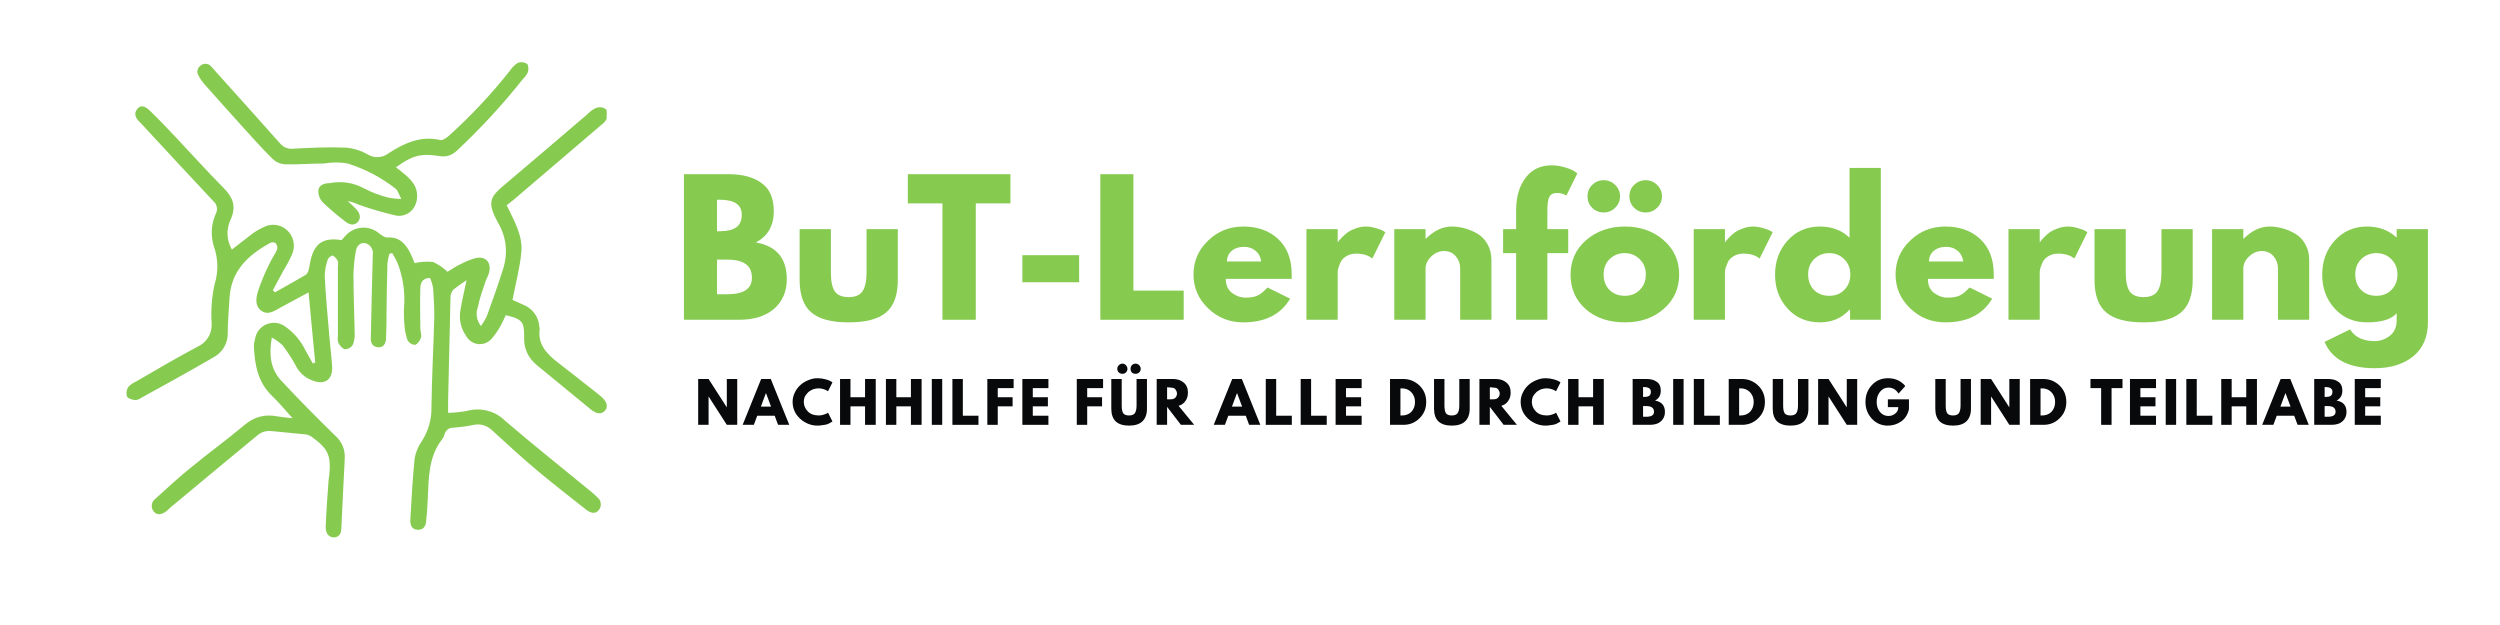 <svg xmlns="http://www.w3.org/2000/svg" xmlns:xlink="http://www.w3.org/1999/xlink" width="200" zoomAndPan="magnify" viewBox="0 0 150 37.5" height="50" preserveAspectRatio="xMidYMid meet" version="1.0"><defs><g/><clipPath id="6ad30640af"><path d="M 7.535 6 L 36.402 6 L 36.402 32.566 L 7.535 32.566 Z M 7.535 6 " clip-rule="nonzero"/></clipPath><clipPath id="d9517aeb7d"><path d="M 11 3.699 L 32 3.699 L 32 14 L 11 14 Z M 11 3.699 " clip-rule="nonzero"/></clipPath></defs><g fill="#86ca50" fill-opacity="1"><g transform="translate(40.396, 19.186)"><g><path d="M 0.641 -8.734 L 3.344 -8.734 C 4.164 -8.734 4.816 -8.555 5.297 -8.203 C 5.785 -7.859 6.031 -7.297 6.031 -6.516 C 6.031 -5.641 5.672 -5.016 4.953 -4.641 C 6.191 -4.422 6.812 -3.688 6.812 -2.438 C 6.812 -1.695 6.555 -1.102 6.047 -0.656 C 5.535 -0.219 4.836 0 3.953 0 L 0.641 0 Z M 2.625 -5.312 L 2.781 -5.312 C 3.227 -5.312 3.562 -5.391 3.781 -5.547 C 4 -5.703 4.109 -5.957 4.109 -6.312 C 4.109 -6.906 3.664 -7.203 2.781 -7.203 L 2.625 -7.203 Z M 2.625 -1.531 L 3.25 -1.531 C 4.227 -1.531 4.719 -1.859 4.719 -2.516 C 4.719 -2.898 4.594 -3.176 4.344 -3.344 C 4.102 -3.52 3.738 -3.609 3.25 -3.609 L 2.625 -3.609 Z M 2.625 -1.531 "/></g></g></g><g fill="#86ca50" fill-opacity="1"><g transform="translate(47.447, 19.186)"><g><path d="M 2.406 -5.438 L 2.406 -2.844 C 2.406 -2.312 2.484 -1.93 2.641 -1.703 C 2.805 -1.473 3.082 -1.359 3.469 -1.359 C 3.863 -1.359 4.141 -1.473 4.297 -1.703 C 4.461 -1.93 4.547 -2.312 4.547 -2.844 L 4.547 -5.438 L 6.422 -5.438 L 6.422 -2.391 C 6.422 -1.484 6.188 -0.832 5.719 -0.438 C 5.25 -0.039 4.5 0.156 3.469 0.156 C 2.445 0.156 1.703 -0.039 1.234 -0.438 C 0.766 -0.832 0.531 -1.484 0.531 -2.391 L 0.531 -5.438 Z M 2.406 -5.438 "/></g></g></g><g fill="#86ca50" fill-opacity="1"><g transform="translate(54.391, 19.186)"><g><path d="M 0.078 -6.984 L 0.078 -8.734 L 6.234 -8.734 L 6.234 -6.984 L 4.156 -6.984 L 4.156 0 L 2.156 0 L 2.156 -6.984 Z M 0.078 -6.984 "/></g></g></g><g fill="#86ca50" fill-opacity="1"><g transform="translate(60.701, 19.186)"><g><path d="M 0.641 -3.875 L 4.047 -3.875 L 4.047 -2.25 L 0.641 -2.25 Z M 0.641 -3.875 "/></g></g></g><g fill="#86ca50" fill-opacity="1"><g transform="translate(65.38, 19.186)"><g><path d="M 2.625 -8.734 L 2.625 -1.75 L 5.641 -1.75 L 5.641 0 L 0.641 0 L 0.641 -8.734 Z M 2.625 -8.734 "/></g></g></g><g fill="#86ca50" fill-opacity="1"><g transform="translate(71.361, 19.186)"><g><path d="M 6.141 -2.453 L 2.188 -2.453 C 2.188 -2.078 2.312 -1.797 2.562 -1.609 C 2.812 -1.422 3.082 -1.328 3.375 -1.328 C 3.676 -1.328 3.914 -1.367 4.094 -1.453 C 4.27 -1.535 4.469 -1.695 4.688 -1.938 L 6.047 -1.266 C 5.484 -0.316 4.547 0.156 3.234 0.156 C 2.41 0.156 1.707 -0.125 1.125 -0.688 C 0.539 -1.25 0.25 -1.926 0.25 -2.719 C 0.25 -3.508 0.539 -4.188 1.125 -4.75 C 1.707 -5.312 2.41 -5.594 3.234 -5.594 C 4.098 -5.594 4.797 -5.344 5.328 -4.844 C 5.867 -4.344 6.141 -3.633 6.141 -2.719 C 6.141 -2.582 6.141 -2.492 6.141 -2.453 Z M 2.25 -3.5 L 4.312 -3.5 C 4.27 -3.781 4.156 -3.992 3.969 -4.141 C 3.789 -4.297 3.562 -4.375 3.281 -4.375 C 2.969 -4.375 2.719 -4.289 2.531 -4.125 C 2.352 -3.969 2.258 -3.758 2.25 -3.5 Z M 2.25 -3.5 "/></g></g></g><g fill="#86ca50" fill-opacity="1"><g transform="translate(77.745, 19.186)"><g><path d="M 0.641 0 L 0.641 -5.438 L 2.516 -5.438 L 2.516 -4.656 L 2.531 -4.656 C 2.539 -4.676 2.562 -4.707 2.594 -4.75 C 2.625 -4.789 2.691 -4.863 2.797 -4.969 C 2.91 -5.082 3.023 -5.18 3.141 -5.266 C 3.266 -5.348 3.422 -5.422 3.609 -5.484 C 3.805 -5.555 4 -5.594 4.188 -5.594 C 4.395 -5.594 4.598 -5.562 4.797 -5.5 C 4.992 -5.445 5.141 -5.395 5.234 -5.344 L 5.375 -5.25 L 4.594 -3.672 C 4.363 -3.867 4.039 -3.969 3.625 -3.969 C 3.395 -3.969 3.195 -3.914 3.031 -3.812 C 2.875 -3.719 2.758 -3.598 2.688 -3.453 C 2.625 -3.305 2.578 -3.18 2.547 -3.078 C 2.523 -2.984 2.516 -2.91 2.516 -2.859 L 2.516 0 Z M 0.641 0 "/></g></g></g><g fill="#86ca50" fill-opacity="1"><g transform="translate(83.017, 19.186)"><g><path d="M 0.641 0 L 0.641 -5.438 L 2.516 -5.438 L 2.516 -4.859 L 2.531 -4.859 C 3.02 -5.348 3.539 -5.594 4.094 -5.594 C 4.352 -5.594 4.613 -5.555 4.875 -5.484 C 5.145 -5.41 5.398 -5.301 5.641 -5.156 C 5.891 -5.008 6.086 -4.801 6.234 -4.531 C 6.391 -4.258 6.469 -3.941 6.469 -3.578 L 6.469 0 L 4.594 0 L 4.594 -3.078 C 4.594 -3.359 4.504 -3.602 4.328 -3.812 C 4.148 -4.02 3.914 -4.125 3.625 -4.125 C 3.344 -4.125 3.086 -4.016 2.859 -3.797 C 2.629 -3.578 2.516 -3.336 2.516 -3.078 L 2.516 0 Z M 0.641 0 "/></g></g></g><g fill="#86ca50" fill-opacity="1"><g transform="translate(90.014, 19.186)"><g><path d="M 0.953 -5.438 L 0.953 -6.594 C 0.961 -7.406 1.156 -8.051 1.531 -8.531 C 1.906 -9.02 2.422 -9.266 3.078 -9.266 C 3.359 -9.266 3.629 -9.223 3.891 -9.141 C 4.148 -9.066 4.336 -8.988 4.453 -8.906 L 4.625 -8.781 L 3.969 -7.453 C 3.801 -7.555 3.613 -7.609 3.406 -7.609 C 3.176 -7.609 3.02 -7.523 2.938 -7.359 C 2.863 -7.203 2.828 -6.926 2.828 -6.531 L 2.828 -5.438 L 4.078 -5.438 L 4.078 -4 L 2.828 -4 L 2.828 0 L 0.953 0 L 0.953 -4 L 0.172 -4 L 0.172 -5.438 Z M 0.953 -5.438 "/></g></g></g><g fill="#86ca50" fill-opacity="1"><g transform="translate(93.984, 19.186)"><g><path d="M 1.547 -8.094 C 1.742 -8.281 1.973 -8.375 2.234 -8.375 C 2.504 -8.375 2.734 -8.281 2.922 -8.094 C 3.117 -7.906 3.219 -7.676 3.219 -7.406 C 3.219 -7.133 3.117 -6.906 2.922 -6.719 C 2.734 -6.531 2.504 -6.438 2.234 -6.438 C 1.973 -6.438 1.742 -6.531 1.547 -6.719 C 1.359 -6.906 1.266 -7.133 1.266 -7.406 C 1.266 -7.676 1.359 -7.906 1.547 -8.094 Z M 4.062 -8.094 C 4.258 -8.281 4.488 -8.375 4.75 -8.375 C 5.02 -8.375 5.25 -8.281 5.438 -8.094 C 5.633 -7.906 5.734 -7.676 5.734 -7.406 C 5.734 -7.133 5.633 -6.906 5.438 -6.719 C 5.25 -6.531 5.02 -6.438 4.75 -6.438 C 4.488 -6.438 4.258 -6.531 4.062 -6.719 C 3.875 -6.906 3.781 -7.133 3.781 -7.406 C 3.781 -7.676 3.875 -7.906 4.062 -8.094 Z M 1.188 -4.781 C 0.562 -4.238 0.25 -3.547 0.25 -2.703 C 0.25 -1.867 0.551 -1.18 1.156 -0.641 C 1.758 -0.109 2.547 0.156 3.516 0.156 C 4.453 0.156 5.227 -0.113 5.844 -0.656 C 6.457 -1.195 6.766 -1.883 6.766 -2.719 C 6.766 -3.551 6.453 -4.238 5.828 -4.781 C 5.203 -5.32 4.43 -5.594 3.516 -5.594 C 2.586 -5.594 1.812 -5.32 1.188 -4.781 Z M 2.578 -1.797 C 2.348 -2.035 2.234 -2.344 2.234 -2.719 C 2.234 -3.094 2.352 -3.398 2.594 -3.641 C 2.844 -3.879 3.145 -4 3.5 -4 C 3.852 -4 4.148 -3.879 4.391 -3.641 C 4.641 -3.398 4.766 -3.094 4.766 -2.719 C 4.766 -2.344 4.645 -2.035 4.406 -1.797 C 4.176 -1.555 3.875 -1.438 3.5 -1.438 C 3.125 -1.438 2.816 -1.555 2.578 -1.797 Z M 2.578 -1.797 "/></g></g></g><g fill="#86ca50" fill-opacity="1"><g transform="translate(100.982, 19.186)"><g><path d="M 0.641 0 L 0.641 -5.438 L 2.516 -5.438 L 2.516 -4.656 L 2.531 -4.656 C 2.539 -4.676 2.562 -4.707 2.594 -4.75 C 2.625 -4.789 2.691 -4.863 2.797 -4.969 C 2.91 -5.082 3.023 -5.18 3.141 -5.266 C 3.266 -5.348 3.422 -5.422 3.609 -5.484 C 3.805 -5.555 4 -5.594 4.188 -5.594 C 4.395 -5.594 4.598 -5.562 4.797 -5.5 C 4.992 -5.445 5.141 -5.395 5.234 -5.344 L 5.375 -5.25 L 4.594 -3.672 C 4.363 -3.867 4.039 -3.969 3.625 -3.969 C 3.395 -3.969 3.195 -3.914 3.031 -3.812 C 2.875 -3.719 2.758 -3.598 2.688 -3.453 C 2.625 -3.305 2.578 -3.18 2.547 -3.078 C 2.523 -2.984 2.516 -2.91 2.516 -2.859 L 2.516 0 Z M 0.641 0 "/></g></g></g><g fill="#86ca50" fill-opacity="1"><g transform="translate(106.254, 19.186)"><g><path d="M 1 -0.672 C 0.5 -1.223 0.25 -1.898 0.25 -2.703 C 0.25 -3.516 0.5 -4.195 1 -4.75 C 1.508 -5.312 2.156 -5.594 2.938 -5.594 C 3.664 -5.594 4.258 -5.367 4.719 -4.922 L 4.719 -9.109 L 6.594 -9.109 L 6.594 0 L 4.75 0 L 4.75 -0.609 L 4.719 -0.609 C 4.258 -0.098 3.664 0.156 2.938 0.156 C 2.156 0.156 1.508 -0.117 1 -0.672 Z M 2.594 -3.641 C 2.352 -3.398 2.234 -3.094 2.234 -2.719 C 2.234 -2.344 2.348 -2.035 2.578 -1.797 C 2.816 -1.555 3.125 -1.438 3.5 -1.438 C 3.875 -1.438 4.176 -1.555 4.406 -1.797 C 4.645 -2.035 4.766 -2.344 4.766 -2.719 C 4.766 -3.094 4.641 -3.398 4.391 -3.641 C 4.148 -3.879 3.852 -4 3.5 -4 C 3.145 -4 2.844 -3.879 2.594 -3.641 Z M 2.594 -3.641 "/></g></g></g><g fill="#86ca50" fill-opacity="1"><g transform="translate(113.484, 19.186)"><g><path d="M 6.141 -2.453 L 2.188 -2.453 C 2.188 -2.078 2.312 -1.797 2.562 -1.609 C 2.812 -1.422 3.082 -1.328 3.375 -1.328 C 3.676 -1.328 3.914 -1.367 4.094 -1.453 C 4.27 -1.535 4.469 -1.695 4.688 -1.938 L 6.047 -1.266 C 5.484 -0.316 4.547 0.156 3.234 0.156 C 2.41 0.156 1.707 -0.125 1.125 -0.688 C 0.539 -1.25 0.25 -1.926 0.25 -2.719 C 0.25 -3.508 0.539 -4.188 1.125 -4.75 C 1.707 -5.312 2.41 -5.594 3.234 -5.594 C 4.098 -5.594 4.797 -5.344 5.328 -4.844 C 5.867 -4.344 6.141 -3.633 6.141 -2.719 C 6.141 -2.582 6.141 -2.492 6.141 -2.453 Z M 2.25 -3.5 L 4.312 -3.5 C 4.27 -3.781 4.156 -3.992 3.969 -4.141 C 3.789 -4.297 3.562 -4.375 3.281 -4.375 C 2.969 -4.375 2.719 -4.289 2.531 -4.125 C 2.352 -3.969 2.258 -3.758 2.25 -3.5 Z M 2.25 -3.5 "/></g></g></g><g fill="#86ca50" fill-opacity="1"><g transform="translate(119.868, 19.186)"><g><path d="M 0.641 0 L 0.641 -5.438 L 2.516 -5.438 L 2.516 -4.656 L 2.531 -4.656 C 2.539 -4.676 2.562 -4.707 2.594 -4.75 C 2.625 -4.789 2.691 -4.863 2.797 -4.969 C 2.91 -5.082 3.023 -5.18 3.141 -5.266 C 3.266 -5.348 3.422 -5.422 3.609 -5.484 C 3.805 -5.555 4 -5.594 4.188 -5.594 C 4.395 -5.594 4.598 -5.562 4.797 -5.5 C 4.992 -5.445 5.141 -5.395 5.234 -5.344 L 5.375 -5.25 L 4.594 -3.672 C 4.363 -3.867 4.039 -3.969 3.625 -3.969 C 3.395 -3.969 3.195 -3.914 3.031 -3.812 C 2.875 -3.719 2.758 -3.598 2.688 -3.453 C 2.625 -3.305 2.578 -3.18 2.547 -3.078 C 2.523 -2.984 2.516 -2.91 2.516 -2.859 L 2.516 0 Z M 0.641 0 "/></g></g></g><g fill="#86ca50" fill-opacity="1"><g transform="translate(125.14, 19.186)"><g><path d="M 2.406 -5.438 L 2.406 -2.844 C 2.406 -2.312 2.484 -1.93 2.641 -1.703 C 2.805 -1.473 3.082 -1.359 3.469 -1.359 C 3.863 -1.359 4.141 -1.473 4.297 -1.703 C 4.461 -1.93 4.547 -2.312 4.547 -2.844 L 4.547 -5.438 L 6.422 -5.438 L 6.422 -2.391 C 6.422 -1.484 6.188 -0.832 5.719 -0.438 C 5.25 -0.039 4.5 0.156 3.469 0.156 C 2.445 0.156 1.703 -0.039 1.234 -0.438 C 0.766 -0.832 0.531 -1.484 0.531 -2.391 L 0.531 -5.438 Z M 2.406 -5.438 "/></g></g></g><g fill="#86ca50" fill-opacity="1"><g transform="translate(132.084, 19.186)"><g><path d="M 0.641 0 L 0.641 -5.438 L 2.516 -5.438 L 2.516 -4.859 L 2.531 -4.859 C 3.02 -5.348 3.539 -5.594 4.094 -5.594 C 4.352 -5.594 4.613 -5.555 4.875 -5.484 C 5.145 -5.41 5.398 -5.301 5.641 -5.156 C 5.891 -5.008 6.086 -4.801 6.234 -4.531 C 6.391 -4.258 6.469 -3.941 6.469 -3.578 L 6.469 0 L 4.594 0 L 4.594 -3.078 C 4.594 -3.359 4.504 -3.602 4.328 -3.812 C 4.148 -4.02 3.914 -4.125 3.625 -4.125 C 3.344 -4.125 3.086 -4.016 2.859 -3.797 C 2.629 -3.578 2.516 -3.336 2.516 -3.078 L 2.516 0 Z M 0.641 0 "/></g></g></g><g fill="#86ca50" fill-opacity="1"><g transform="translate(139.082, 19.186)"><g><path d="M 0.391 1.328 L 1.922 0.578 C 2.211 1.047 2.707 1.281 3.406 1.281 C 3.727 1.281 4.023 1.176 4.297 0.969 C 4.578 0.758 4.719 0.441 4.719 0.016 L 4.719 -0.391 C 4.395 -0.023 3.801 0.156 2.938 0.156 C 2.156 0.156 1.508 -0.117 1 -0.672 C 0.5 -1.223 0.25 -1.898 0.25 -2.703 C 0.25 -3.516 0.5 -4.195 1 -4.75 C 1.508 -5.312 2.156 -5.594 2.938 -5.594 C 3.645 -5.594 4.227 -5.379 4.688 -4.953 L 4.719 -4.953 L 4.719 -5.438 L 6.594 -5.438 L 6.594 0.141 C 6.594 1.023 6.301 1.707 5.719 2.188 C 5.133 2.664 4.363 2.906 3.406 2.906 C 1.844 2.906 0.836 2.379 0.391 1.328 Z M 2.594 -3.641 C 2.352 -3.398 2.234 -3.094 2.234 -2.719 C 2.234 -2.344 2.348 -2.035 2.578 -1.797 C 2.816 -1.555 3.125 -1.438 3.5 -1.438 C 3.875 -1.438 4.176 -1.555 4.406 -1.797 C 4.645 -2.035 4.766 -2.344 4.766 -2.719 C 4.766 -3.094 4.641 -3.398 4.391 -3.641 C 4.148 -3.879 3.852 -4 3.5 -4 C 3.145 -4 2.844 -3.879 2.594 -3.641 Z M 2.594 -3.641 "/></g></g></g><g clip-path="url(#6ad30640af)"><path fill="#86ca50" d="M 16.309 20.254 C 16.121 21.309 16.238 22.164 16.887 22.852 C 17.93 23.969 19 25.059 20.094 26.121 C 20.523 26.5 20.719 26.977 20.684 27.547 C 20.609 28.906 20.551 30.266 20.484 31.625 C 20.484 31.922 20.418 32.223 20.043 32.246 C 19.75 32.246 19.527 32.02 19.543 31.598 C 19.574 30.672 19.652 29.746 19.715 28.816 C 19.715 28.738 19.742 28.656 19.75 28.574 C 19.875 27.336 19.711 26.949 18.719 26.219 C 18.59 26.125 18.441 26.074 18.281 26.059 C 17.625 25.984 16.965 25.941 16.309 25.867 C 15.961 25.824 15.66 25.922 15.402 26.156 C 13.672 27.582 11.949 29.012 10.23 30.445 C 10.152 30.512 10.086 30.59 10.004 30.656 C 9.707 30.895 9.406 30.918 9.238 30.703 C 9.133 30.586 9.09 30.449 9.109 30.297 C 9.125 30.141 9.199 30.02 9.324 29.926 C 10.039 29.273 10.754 28.613 11.516 28.004 C 12.551 27.152 13.645 26.363 14.668 25.5 C 15.238 25.012 15.891 24.836 16.625 24.98 C 16.883 25.027 17.152 25.047 17.555 25.094 C 17.086 24.578 16.727 24.137 16.316 23.746 C 15.473 22.938 15.289 21.898 15.234 20.809 C 15.234 20.641 15.258 20.48 15.305 20.32 C 15.32 20.223 15.352 20.129 15.391 20.039 C 15.434 19.949 15.484 19.867 15.547 19.789 C 15.609 19.711 15.68 19.645 15.762 19.586 C 15.84 19.527 15.926 19.48 16.02 19.445 C 16.113 19.41 16.207 19.387 16.305 19.375 C 16.402 19.363 16.504 19.367 16.602 19.379 C 16.699 19.395 16.793 19.422 16.883 19.461 C 16.977 19.5 17.059 19.551 17.137 19.609 C 17.652 19.977 18.047 20.445 18.324 21.016 C 18.465 21.277 18.613 21.539 18.766 21.805 L 18.914 21.75 C 18.781 20.379 18.648 19.008 18.516 17.543 C 17.891 17.879 17.355 18.172 16.812 18.461 C 16.453 18.66 16.066 18.938 15.668 18.633 C 15.27 18.332 15.371 17.848 15.477 17.48 C 15.672 16.895 15.91 16.328 16.191 15.777 C 16.316 15.5 16.508 15.246 16.629 14.961 C 16.66 14.816 16.625 14.691 16.531 14.582 C 16.422 14.523 16.309 14.523 16.199 14.582 C 14.883 15.309 13.875 16.238 13.773 17.852 C 13.734 18.555 13.668 19.258 13.664 19.953 C 13.676 20.262 13.605 20.551 13.453 20.816 C 13.297 21.086 13.086 21.293 12.812 21.438 C 11.371 22.277 9.906 23.082 8.43 23.895 C 8.328 23.969 8.211 24.004 8.082 24.004 C 7.914 23.973 7.672 23.906 7.617 23.789 C 7.562 23.594 7.586 23.406 7.688 23.23 C 7.828 23.078 7.992 22.961 8.184 22.879 C 9.398 22.168 10.613 21.465 11.855 20.801 C 12.125 20.68 12.336 20.492 12.492 20.242 C 12.645 19.992 12.715 19.719 12.699 19.422 C 12.648 18.637 12.703 17.859 12.867 17.09 C 13.117 16.297 13.098 15.504 12.812 14.723 C 12.629 14.059 12.68 13.414 12.965 12.785 C 13.02 12.664 13.035 12.535 13.004 12.402 C 12.977 12.27 12.91 12.16 12.805 12.074 C 11.352 10.527 9.906 8.961 8.465 7.406 L 8.332 7.27 C 8.137 7.059 8.023 6.832 8.223 6.555 C 8.426 6.277 8.699 6.352 8.984 6.633 C 9.531 7.164 10.059 7.715 10.582 8.273 C 11.531 9.277 12.453 10.309 13.426 11.289 C 13.969 11.832 14.18 12.367 13.863 13.113 C 13.562 13.742 13.578 14.363 13.91 14.977 C 14.348 14.648 14.73 14.328 15.148 14.02 C 15.348 13.875 15.559 13.75 15.785 13.648 C 16.008 13.52 16.246 13.469 16.5 13.492 C 16.754 13.516 16.98 13.605 17.176 13.77 C 17.391 13.949 17.531 14.176 17.598 14.445 C 17.66 14.719 17.641 14.984 17.531 15.238 C 17.383 15.582 17.211 15.91 17.012 16.223 L 16.371 17.414 L 16.5 17.539 C 17.117 17.191 17.738 16.848 18.348 16.488 C 18.438 16.41 18.496 16.309 18.52 16.188 C 18.57 16.008 18.586 15.82 18.629 15.641 C 18.867 14.59 19.398 14.234 20.496 14.406 C 20.562 14.336 20.637 14.246 20.719 14.156 C 20.844 14.016 20.988 13.902 21.152 13.816 C 21.32 13.73 21.5 13.68 21.688 13.664 C 21.875 13.648 22.059 13.668 22.234 13.723 C 22.414 13.777 22.578 13.867 22.723 13.984 C 22.879 14.102 23.078 14.262 23.246 14.25 C 23.973 14.199 24.336 14.637 24.625 15.195 C 24.727 15.398 24.801 15.609 24.875 15.785 C 25.238 15.703 25.605 15.68 25.977 15.715 C 26.301 15.863 26.594 16.062 26.852 16.309 C 27.066 16.18 27.32 15.992 27.594 15.871 C 27.883 15.711 28.188 15.586 28.504 15.496 C 29.133 15.332 29.508 15.738 29.34 16.371 C 29.285 16.57 29.172 16.75 29.109 16.945 C 28.949 17.434 28.773 17.918 28.672 18.418 C 28.531 18.832 28.594 19.215 28.855 19.562 C 28.992 19.375 29.113 19.176 29.211 18.965 C 29.551 18.031 29.883 17.102 30.18 16.16 C 30.492 15.176 30.391 14.238 29.875 13.348 C 29.168 12.066 29.434 11.785 30.379 10.996 C 32.004 9.629 33.617 8.238 35.234 6.863 C 35.391 6.695 35.57 6.562 35.777 6.469 C 35.992 6.402 36.191 6.434 36.375 6.562 C 36.469 6.766 36.469 6.969 36.375 7.172 C 36.301 7.344 36.098 7.465 35.938 7.613 L 30.805 11.996 C 30.68 12.102 30.547 12.199 30.402 12.316 C 30.844 13.242 31.367 14.113 31.281 15.109 C 31.191 16.105 30.938 17.004 30.75 17.992 L 31.387 18.281 C 31.664 18.387 31.891 18.559 32.066 18.797 C 32.242 19.035 32.34 19.301 32.359 19.598 C 32.371 19.637 32.379 19.68 32.383 19.719 C 32.25 20.648 32.789 21.219 33.445 21.73 C 34.25 22.348 35.039 22.977 35.836 23.602 L 36.027 23.758 C 36.422 24.086 36.516 24.391 36.301 24.637 C 36.086 24.883 35.789 24.848 35.426 24.547 C 34.352 23.672 33.289 22.793 32.223 21.918 C 31.668 21.465 31.41 20.879 31.449 20.164 C 31.449 19.285 31.309 19.141 30.344 18.91 C 30.27 19.09 30.184 19.266 30.094 19.438 C 29.934 19.75 29.738 20.043 29.508 20.312 C 29.41 20.43 29.289 20.52 29.145 20.578 C 29.004 20.637 28.855 20.656 28.699 20.645 C 28.547 20.629 28.406 20.578 28.277 20.492 C 28.148 20.41 28.047 20.297 27.973 20.164 C 27.637 19.68 27.523 19.145 27.633 18.566 C 27.723 18.023 27.855 17.484 27.992 16.812 C 27.723 16.984 27.461 17.168 27.211 17.371 C 27.098 17.492 27.035 17.641 27.031 17.809 C 26.977 19.875 26.934 21.934 26.887 23.996 C 26.887 24.219 26.887 24.434 26.887 24.77 C 27.27 24.762 27.652 24.723 28.027 24.652 C 28.434 24.543 28.84 24.539 29.246 24.645 C 29.652 24.75 30.004 24.949 30.305 25.246 C 31.977 26.68 33.707 28.055 35.41 29.453 C 35.555 29.57 35.695 29.695 35.828 29.828 C 35.953 29.918 36.023 30.039 36.043 30.191 C 36.062 30.348 36.027 30.48 35.93 30.602 C 35.754 30.832 35.488 30.824 35.16 30.574 C 34.207 29.82 33.246 29.078 32.312 28.297 C 31.379 27.516 30.445 26.668 29.566 25.855 C 29.215 25.508 28.801 25.391 28.32 25.512 C 27.957 25.586 27.59 25.633 27.223 25.66 C 27.094 25.652 26.977 25.684 26.875 25.758 C 26.77 25.836 26.703 25.934 26.672 26.059 C 26.648 26.16 26.605 26.254 26.543 26.336 C 25.699 27.402 25.727 28.676 25.664 29.93 C 25.645 30.371 25.617 30.836 25.566 31.285 C 25.539 31.586 25.395 31.805 25.055 31.785 C 24.719 31.77 24.617 31.523 24.617 31.23 C 24.691 29.992 24.75 28.758 24.875 27.527 C 24.941 27.141 25.086 26.785 25.312 26.465 C 25.711 25.84 25.902 25.156 25.887 24.418 C 25.91 22.602 26.012 20.789 26.059 18.977 C 26.059 18.402 26.027 17.828 25.984 17.254 C 25.945 17.055 25.887 16.863 25.805 16.68 C 25.324 16.68 25.23 16.996 25.219 17.297 C 25.191 18.098 25.219 18.902 25.219 19.703 C 25.219 19.887 25.309 20.09 25.262 20.25 C 25.215 20.414 25.051 20.648 24.91 20.691 C 24.703 20.68 24.547 20.582 24.445 20.398 C 24.34 20.086 24.277 19.766 24.262 19.438 C 24.223 18.996 24.223 18.559 24.262 18.121 C 24.277 17.387 24.164 16.672 23.926 15.977 C 23.824 15.699 23.691 15.434 23.531 15.188 L 23.367 15.223 C 23.309 15.41 23.266 15.602 23.246 15.797 C 23.219 16.766 23.203 17.734 23.191 18.703 C 23.191 19.215 23.191 19.734 23.164 20.246 C 23.164 20.66 22.977 20.859 22.688 20.836 C 22.316 20.805 22.223 20.535 22.25 20.215 C 22.285 18.566 22.32 16.918 22.367 15.27 C 22.391 15.113 22.355 14.969 22.266 14.836 C 22.176 14.707 22.055 14.621 21.898 14.586 C 21.613 14.551 21.398 14.727 21.34 15.117 C 21.258 15.586 21.215 16.059 21.207 16.535 C 21.207 17.664 21.262 18.801 21.281 19.934 C 21.297 20.184 21.266 20.426 21.184 20.66 C 21.082 20.84 20.93 20.938 20.723 20.957 C 20.574 20.957 20.402 20.746 20.309 20.594 C 20.258 20.449 20.246 20.305 20.273 20.156 L 20.273 15.977 C 20.273 15.875 20.316 15.754 20.273 15.676 C 20.207 15.531 20.109 15.418 19.973 15.336 C 19.914 15.309 19.699 15.461 19.668 15.562 C 19.551 15.895 19.488 16.234 19.484 16.582 C 19.547 17.816 19.664 19.051 19.77 20.281 C 19.812 20.836 19.891 21.387 19.926 21.945 C 19.984 22.789 19.488 23.129 18.719 22.82 C 18.273 22.645 17.941 22.34 17.73 21.91 C 17.504 21.492 17.246 21.098 16.957 20.719 C 16.762 20.535 16.547 20.379 16.309 20.254 Z M 16.309 20.254 " fill-opacity="1" fill-rule="nonzero"/></g><g clip-path="url(#d9517aeb7d)"><path fill="#86ca50" d="M 23.758 10.039 C 23.938 10.18 24.086 10.285 24.223 10.41 C 24.402 10.547 24.562 10.703 24.707 10.879 C 24.887 11.09 24.992 11.332 25.023 11.609 C 25.051 11.883 25.004 12.145 24.875 12.391 C 24.758 12.609 24.582 12.77 24.352 12.867 C 24.121 12.965 23.883 12.977 23.645 12.906 C 22.926 12.734 22.219 12.527 21.523 12.281 C 21.309 12.18 21.09 12.109 20.859 12.062 C 21.027 12.219 21.195 12.367 21.355 12.531 C 21.512 12.691 21.719 12.996 21.492 13.293 C 21.32 13.52 21.012 13.535 20.723 13.293 C 20.246 12.934 19.793 12.547 19.359 12.133 C 19.18 11.934 19.094 11.699 19.098 11.43 C 19.129 11.102 19.457 10.992 19.754 10.992 C 20.488 10.848 21.188 10.949 21.848 11.305 C 22.305 11.543 22.781 11.727 23.285 11.852 C 23.547 11.906 23.809 11.934 24.078 11.938 C 23.926 11.648 23.875 11.438 23.746 11.328 C 22.875 10.648 21.914 10.141 20.859 9.809 C 20.391 9.727 19.918 9.727 19.449 9.809 C 18.668 9.809 17.883 9.883 17.102 9.859 C 16.812 9.84 16.562 9.73 16.352 9.531 C 15.695 8.879 15.078 8.188 14.453 7.496 C 13.707 6.676 12.973 5.844 12.234 5.016 C 12.113 4.875 12.008 4.723 11.926 4.555 C 11.855 4.457 11.828 4.348 11.848 4.227 C 11.871 4.105 11.93 4.012 12.031 3.941 C 12.121 3.859 12.227 3.82 12.348 3.828 C 12.469 3.832 12.57 3.883 12.652 3.973 C 12.742 4.059 12.824 4.152 12.902 4.25 C 14.195 5.688 15.492 7.125 16.777 8.574 C 17.008 8.852 17.301 8.965 17.656 8.918 C 18.703 8.859 19.758 8.816 20.809 8.859 C 21.258 8.91 21.684 9.047 22.078 9.273 C 22.273 9.391 22.484 9.441 22.711 9.426 C 22.938 9.41 23.141 9.332 23.32 9.191 C 24.25 8.594 25.234 8.129 26.41 8.402 C 26.555 8.438 26.777 8.281 26.918 8.16 C 28.254 6.957 29.48 5.652 30.598 4.238 C 30.723 4.051 30.883 3.891 31.074 3.766 C 31.266 3.703 31.445 3.723 31.617 3.828 C 31.715 3.902 31.723 4.168 31.676 4.324 C 31.598 4.488 31.492 4.637 31.359 4.762 C 30.148 6.285 28.836 7.711 27.414 9.039 C 27.109 9.332 26.754 9.438 26.34 9.359 C 25.262 9.195 24.742 9.32 23.758 10.039 Z M 23.758 10.039 " fill-opacity="1" fill-rule="nonzero"/></g><g fill="#07090a" fill-opacity="1"><g transform="translate(41.687, 25.49)"><g><path d="M 0.828 -1.703 L 0.828 0 L 0.203 0 L 0.203 -2.75 L 0.828 -2.75 L 1.922 -1.047 L 1.922 -2.75 L 2.547 -2.75 L 2.547 0 L 1.922 0 Z M 0.828 -1.703 "/></g></g></g><g fill="#07090a" fill-opacity="1"><g transform="translate(44.653, 25.49)"><g><path d="M 1.594 -2.75 L 2.703 0 L 2.031 0 L 1.828 -0.547 L 0.781 -0.547 L 0.578 0 L -0.094 0 L 1.016 -2.75 Z M 1.609 -1.094 L 1.312 -1.891 L 1.297 -1.891 L 1 -1.094 Z M 1.609 -1.094 "/></g></g></g><g fill="#07090a" fill-opacity="1"><g transform="translate(47.478, 25.49)"><g><path d="M 1.656 -0.562 C 1.75 -0.562 1.844 -0.578 1.938 -0.609 C 2.031 -0.641 2.098 -0.664 2.141 -0.688 L 2.203 -0.734 L 2.469 -0.203 C 2.457 -0.191 2.441 -0.18 2.422 -0.172 C 2.41 -0.16 2.375 -0.141 2.312 -0.109 C 2.258 -0.078 2.203 -0.051 2.141 -0.031 C 2.078 -0.008 1.992 0.004 1.891 0.016 C 1.785 0.035 1.676 0.047 1.562 0.047 C 1.312 0.047 1.07 -0.016 0.844 -0.141 C 0.613 -0.266 0.426 -0.438 0.281 -0.656 C 0.145 -0.875 0.078 -1.113 0.078 -1.375 C 0.078 -1.562 0.117 -1.742 0.203 -1.922 C 0.285 -2.098 0.395 -2.25 0.531 -2.375 C 0.664 -2.5 0.82 -2.598 1 -2.672 C 1.188 -2.754 1.375 -2.797 1.562 -2.797 C 1.738 -2.797 1.898 -2.773 2.047 -2.734 C 2.203 -2.691 2.312 -2.648 2.375 -2.609 L 2.469 -2.547 L 2.203 -2.016 C 2.18 -2.023 2.156 -2.039 2.125 -2.062 C 2.094 -2.082 2.031 -2.109 1.938 -2.141 C 1.844 -2.172 1.75 -2.188 1.656 -2.188 C 1.508 -2.188 1.375 -2.16 1.25 -2.109 C 1.133 -2.055 1.039 -1.988 0.969 -1.906 C 0.895 -1.832 0.836 -1.75 0.797 -1.656 C 0.766 -1.562 0.75 -1.469 0.75 -1.375 C 0.75 -1.164 0.828 -0.977 0.984 -0.812 C 1.141 -0.645 1.363 -0.562 1.656 -0.562 Z M 1.656 -0.562 "/></g></g></g><g fill="#07090a" fill-opacity="1"><g transform="translate(50.2, 25.49)"><g><path d="M 0.828 -1.109 L 0.828 0 L 0.203 0 L 0.203 -2.75 L 0.828 -2.75 L 0.828 -1.656 L 1.703 -1.656 L 1.703 -2.75 L 2.344 -2.75 L 2.344 0 L 1.703 0 L 1.703 -1.109 Z M 0.828 -1.109 "/></g></g></g><g fill="#07090a" fill-opacity="1"><g transform="translate(52.952, 25.49)"><g><path d="M 0.828 -1.109 L 0.828 0 L 0.203 0 L 0.203 -2.75 L 0.828 -2.75 L 0.828 -1.656 L 1.703 -1.656 L 1.703 -2.75 L 2.344 -2.75 L 2.344 0 L 1.703 0 L 1.703 -1.109 Z M 0.828 -1.109 "/></g></g></g><g fill="#07090a" fill-opacity="1"><g transform="translate(55.705, 25.49)"><g><path d="M 0.828 -2.75 L 0.828 0 L 0.203 0 L 0.203 -2.75 Z M 0.828 -2.75 "/></g></g></g><g fill="#07090a" fill-opacity="1"><g transform="translate(56.942, 25.49)"><g><path d="M 0.828 -2.75 L 0.828 -0.547 L 1.766 -0.547 L 1.766 0 L 0.203 0 L 0.203 -2.75 Z M 0.828 -2.75 "/></g></g></g><g fill="#07090a" fill-opacity="1"><g transform="translate(59.037, 25.49)"><g><path d="M 1.781 -2.75 L 1.781 -2.203 L 0.828 -2.203 L 0.828 -1.656 L 1.719 -1.656 L 1.719 -1.109 L 0.828 -1.109 L 0.828 0 L 0.203 0 L 0.203 -2.75 Z M 1.781 -2.75 "/></g></g></g><g fill="#07090a" fill-opacity="1"><g transform="translate(61.139, 25.49)"><g><path d="M 1.766 -2.75 L 1.766 -2.203 L 0.828 -2.203 L 0.828 -1.656 L 1.734 -1.656 L 1.734 -1.109 L 0.828 -1.109 L 0.828 -0.547 L 1.766 -0.547 L 1.766 0 L 0.203 0 L 0.203 -2.75 Z M 1.766 -2.75 "/></g></g></g><g fill="#07090a" fill-opacity="1"><g transform="translate(63.284, 25.49)"><g/></g></g><g fill="#07090a" fill-opacity="1"><g transform="translate(64.404, 25.49)"><g><path d="M 1.781 -2.75 L 1.781 -2.203 L 0.828 -2.203 L 0.828 -1.656 L 1.719 -1.656 L 1.719 -1.109 L 0.828 -1.109 L 0.828 0 L 0.203 0 L 0.203 -2.75 Z M 1.781 -2.75 "/></g></g></g><g fill="#07090a" fill-opacity="1"><g transform="translate(66.506, 25.49)"><g><path d="M 0.625 -3.578 C 0.688 -3.641 0.758 -3.672 0.844 -3.672 C 0.926 -3.672 0.992 -3.641 1.047 -3.578 C 1.109 -3.516 1.141 -3.441 1.141 -3.359 C 1.141 -3.273 1.109 -3.203 1.047 -3.141 C 0.992 -3.086 0.926 -3.062 0.844 -3.062 C 0.758 -3.062 0.688 -3.086 0.625 -3.141 C 0.562 -3.203 0.531 -3.273 0.531 -3.359 C 0.531 -3.441 0.562 -3.516 0.625 -3.578 Z M 1.406 -3.578 C 1.469 -3.641 1.539 -3.672 1.625 -3.672 C 1.707 -3.672 1.781 -3.641 1.844 -3.578 C 1.906 -3.516 1.938 -3.441 1.938 -3.359 C 1.938 -3.273 1.906 -3.203 1.844 -3.141 C 1.781 -3.086 1.707 -3.062 1.625 -3.062 C 1.539 -3.062 1.469 -3.086 1.406 -3.141 C 1.352 -3.203 1.328 -3.273 1.328 -3.359 C 1.328 -3.441 1.352 -3.516 1.406 -3.578 Z M 1.688 -2.75 L 1.688 -1.156 C 1.688 -0.938 1.648 -0.781 1.578 -0.688 C 1.504 -0.602 1.391 -0.562 1.234 -0.562 C 1.078 -0.562 0.961 -0.602 0.891 -0.688 C 0.828 -0.781 0.797 -0.938 0.797 -1.156 L 0.797 -2.75 L 0.172 -2.75 L 0.172 -0.969 C 0.172 -0.633 0.258 -0.379 0.438 -0.203 C 0.625 -0.035 0.891 0.047 1.234 0.047 C 1.586 0.047 1.852 -0.035 2.031 -0.203 C 2.219 -0.379 2.312 -0.633 2.312 -0.969 L 2.312 -2.75 Z M 1.688 -2.75 "/></g></g></g><g fill="#07090a" fill-opacity="1"><g transform="translate(69.198, 25.49)"><g><path d="M 0.203 -2.75 L 1.188 -2.75 C 1.445 -2.75 1.66 -2.676 1.828 -2.531 C 1.992 -2.395 2.078 -2.195 2.078 -1.938 C 2.078 -1.727 2.023 -1.555 1.922 -1.422 C 1.828 -1.285 1.691 -1.191 1.516 -1.141 L 2.453 0 L 1.656 0 L 0.828 -1.078 L 0.828 0 L 0.203 0 Z M 0.828 -1.531 L 0.906 -1.531 C 0.957 -1.531 1.004 -1.531 1.047 -1.531 C 1.086 -1.531 1.133 -1.535 1.188 -1.547 C 1.238 -1.566 1.273 -1.586 1.297 -1.609 C 1.328 -1.629 1.352 -1.66 1.375 -1.703 C 1.406 -1.754 1.422 -1.812 1.422 -1.875 C 1.422 -1.945 1.406 -2.004 1.375 -2.047 C 1.352 -2.098 1.328 -2.133 1.297 -2.156 C 1.273 -2.188 1.238 -2.207 1.188 -2.219 C 1.133 -2.227 1.086 -2.234 1.047 -2.234 C 1.004 -2.242 0.957 -2.25 0.906 -2.25 L 0.828 -2.25 Z M 0.828 -1.531 "/></g></g></g><g fill="#07090a" fill-opacity="1"><g transform="translate(71.797, 25.49)"><g/></g></g><g fill="#07090a" fill-opacity="1"><g transform="translate(72.917, 25.49)"><g><path d="M 1.594 -2.75 L 2.703 0 L 2.031 0 L 1.828 -0.547 L 0.781 -0.547 L 0.578 0 L -0.094 0 L 1.016 -2.75 Z M 1.609 -1.094 L 1.312 -1.891 L 1.297 -1.891 L 1 -1.094 Z M 1.609 -1.094 "/></g></g></g><g fill="#07090a" fill-opacity="1"><g transform="translate(75.743, 25.49)"><g><path d="M 0.828 -2.75 L 0.828 -0.547 L 1.766 -0.547 L 1.766 0 L 0.203 0 L 0.203 -2.75 Z M 0.828 -2.75 "/></g></g></g><g fill="#07090a" fill-opacity="1"><g transform="translate(77.838, 25.49)"><g><path d="M 0.828 -2.75 L 0.828 -0.547 L 1.766 -0.547 L 1.766 0 L 0.203 0 L 0.203 -2.75 Z M 0.828 -2.75 "/></g></g></g><g fill="#07090a" fill-opacity="1"><g transform="translate(79.933, 25.49)"><g><path d="M 1.766 -2.75 L 1.766 -2.203 L 0.828 -2.203 L 0.828 -1.656 L 1.734 -1.656 L 1.734 -1.109 L 0.828 -1.109 L 0.828 -0.547 L 1.766 -0.547 L 1.766 0 L 0.203 0 L 0.203 -2.75 Z M 1.766 -2.75 "/></g></g></g><g fill="#07090a" fill-opacity="1"><g transform="translate(82.078, 25.49)"><g/></g></g><g fill="#07090a" fill-opacity="1"><g transform="translate(83.198, 25.49)"><g><path d="M 0.203 -2.75 L 1 -2.75 C 1.375 -2.75 1.695 -2.617 1.969 -2.359 C 2.238 -2.098 2.375 -1.77 2.375 -1.375 C 2.375 -0.977 2.238 -0.648 1.969 -0.391 C 1.707 -0.129 1.383 0 1 0 L 0.203 0 Z M 0.828 -0.562 L 0.922 -0.562 C 1.148 -0.562 1.336 -0.633 1.484 -0.781 C 1.629 -0.938 1.703 -1.133 1.703 -1.375 C 1.703 -1.602 1.629 -1.797 1.484 -1.953 C 1.336 -2.109 1.148 -2.188 0.922 -2.188 L 0.828 -2.188 Z M 0.828 -0.562 "/></g></g></g><g fill="#07090a" fill-opacity="1"><g transform="translate(85.87, 25.49)"><g><path d="M 2.312 -2.75 L 2.312 -0.969 C 2.312 -0.633 2.219 -0.379 2.031 -0.203 C 1.852 -0.035 1.586 0.047 1.234 0.047 C 0.891 0.047 0.625 -0.035 0.438 -0.203 C 0.258 -0.379 0.172 -0.633 0.172 -0.969 L 0.172 -2.75 L 0.797 -2.75 L 0.797 -1.156 C 0.797 -0.938 0.828 -0.781 0.891 -0.688 C 0.961 -0.602 1.078 -0.562 1.234 -0.562 C 1.391 -0.562 1.504 -0.602 1.578 -0.688 C 1.648 -0.781 1.688 -0.938 1.688 -1.156 L 1.688 -2.75 Z M 2.312 -2.75 "/></g></g></g><g fill="#07090a" fill-opacity="1"><g transform="translate(88.562, 25.49)"><g><path d="M 0.203 -2.75 L 1.188 -2.75 C 1.445 -2.75 1.66 -2.676 1.828 -2.531 C 1.992 -2.395 2.078 -2.195 2.078 -1.938 C 2.078 -1.727 2.023 -1.555 1.922 -1.422 C 1.828 -1.285 1.691 -1.191 1.516 -1.141 L 2.453 0 L 1.656 0 L 0.828 -1.078 L 0.828 0 L 0.203 0 Z M 0.828 -1.531 L 0.906 -1.531 C 0.957 -1.531 1.004 -1.531 1.047 -1.531 C 1.086 -1.531 1.133 -1.535 1.188 -1.547 C 1.238 -1.566 1.273 -1.586 1.297 -1.609 C 1.328 -1.629 1.352 -1.66 1.375 -1.703 C 1.406 -1.754 1.422 -1.812 1.422 -1.875 C 1.422 -1.945 1.406 -2.004 1.375 -2.047 C 1.352 -2.098 1.328 -2.133 1.297 -2.156 C 1.273 -2.188 1.238 -2.207 1.188 -2.219 C 1.133 -2.227 1.086 -2.234 1.047 -2.234 C 1.004 -2.242 0.957 -2.25 0.906 -2.25 L 0.828 -2.25 Z M 0.828 -1.531 "/></g></g></g><g fill="#07090a" fill-opacity="1"><g transform="translate(91.161, 25.49)"><g><path d="M 1.656 -0.562 C 1.75 -0.562 1.844 -0.578 1.938 -0.609 C 2.031 -0.641 2.098 -0.664 2.141 -0.688 L 2.203 -0.734 L 2.469 -0.203 C 2.457 -0.191 2.441 -0.18 2.422 -0.172 C 2.41 -0.16 2.375 -0.141 2.312 -0.109 C 2.258 -0.078 2.203 -0.051 2.141 -0.031 C 2.078 -0.008 1.992 0.004 1.891 0.016 C 1.785 0.035 1.676 0.047 1.562 0.047 C 1.312 0.047 1.07 -0.016 0.844 -0.141 C 0.613 -0.266 0.426 -0.438 0.281 -0.656 C 0.145 -0.875 0.078 -1.113 0.078 -1.375 C 0.078 -1.562 0.117 -1.742 0.203 -1.922 C 0.285 -2.098 0.395 -2.25 0.531 -2.375 C 0.664 -2.5 0.82 -2.598 1 -2.672 C 1.188 -2.754 1.375 -2.797 1.562 -2.797 C 1.738 -2.797 1.898 -2.773 2.047 -2.734 C 2.203 -2.691 2.312 -2.648 2.375 -2.609 L 2.469 -2.547 L 2.203 -2.016 C 2.18 -2.023 2.156 -2.039 2.125 -2.062 C 2.094 -2.082 2.031 -2.109 1.938 -2.141 C 1.844 -2.172 1.75 -2.188 1.656 -2.188 C 1.508 -2.188 1.375 -2.16 1.25 -2.109 C 1.133 -2.055 1.039 -1.988 0.969 -1.906 C 0.895 -1.832 0.836 -1.75 0.797 -1.656 C 0.766 -1.562 0.75 -1.469 0.75 -1.375 C 0.75 -1.164 0.828 -0.977 0.984 -0.812 C 1.141 -0.645 1.363 -0.562 1.656 -0.562 Z M 1.656 -0.562 "/></g></g></g><g fill="#07090a" fill-opacity="1"><g transform="translate(93.883, 25.49)"><g><path d="M 0.828 -1.109 L 0.828 0 L 0.203 0 L 0.203 -2.75 L 0.828 -2.75 L 0.828 -1.656 L 1.703 -1.656 L 1.703 -2.75 L 2.344 -2.75 L 2.344 0 L 1.703 0 L 1.703 -1.109 Z M 0.828 -1.109 "/></g></g></g><g fill="#07090a" fill-opacity="1"><g transform="translate(96.635, 25.49)"><g/></g></g><g fill="#07090a" fill-opacity="1"><g transform="translate(97.756, 25.49)"><g><path d="M 0.203 -2.75 L 1.047 -2.75 C 1.305 -2.75 1.508 -2.691 1.656 -2.578 C 1.812 -2.473 1.891 -2.297 1.891 -2.047 C 1.891 -1.773 1.773 -1.578 1.547 -1.453 C 1.941 -1.391 2.141 -1.16 2.141 -0.766 C 2.141 -0.535 2.055 -0.348 1.891 -0.203 C 1.734 -0.066 1.516 0 1.234 0 L 0.203 0 Z M 0.828 -1.672 L 0.875 -1.672 C 1.008 -1.672 1.113 -1.691 1.188 -1.734 C 1.258 -1.785 1.297 -1.867 1.297 -1.984 C 1.297 -2.172 1.156 -2.266 0.875 -2.266 L 0.828 -2.266 Z M 0.828 -0.484 L 1.016 -0.484 C 1.328 -0.484 1.484 -0.582 1.484 -0.781 C 1.484 -0.906 1.441 -0.992 1.359 -1.047 C 1.285 -1.098 1.172 -1.125 1.016 -1.125 L 0.828 -1.125 Z M 0.828 -0.484 "/></g></g></g><g fill="#07090a" fill-opacity="1"><g transform="translate(100.188, 25.49)"><g><path d="M 0.828 -2.75 L 0.828 0 L 0.203 0 L 0.203 -2.75 Z M 0.828 -2.75 "/></g></g></g><g fill="#07090a" fill-opacity="1"><g transform="translate(101.425, 25.49)"><g><path d="M 0.828 -2.75 L 0.828 -0.547 L 1.766 -0.547 L 1.766 0 L 0.203 0 L 0.203 -2.75 Z M 0.828 -2.75 "/></g></g></g><g fill="#07090a" fill-opacity="1"><g transform="translate(103.52, 25.49)"><g><path d="M 0.203 -2.75 L 1 -2.75 C 1.375 -2.75 1.695 -2.617 1.969 -2.359 C 2.238 -2.098 2.375 -1.77 2.375 -1.375 C 2.375 -0.977 2.238 -0.648 1.969 -0.391 C 1.707 -0.129 1.383 0 1 0 L 0.203 0 Z M 0.828 -0.562 L 0.922 -0.562 C 1.148 -0.562 1.336 -0.633 1.484 -0.781 C 1.629 -0.938 1.703 -1.133 1.703 -1.375 C 1.703 -1.602 1.629 -1.797 1.484 -1.953 C 1.336 -2.109 1.148 -2.188 0.922 -2.188 L 0.828 -2.188 Z M 0.828 -0.562 "/></g></g></g><g fill="#07090a" fill-opacity="1"><g transform="translate(106.192, 25.49)"><g><path d="M 2.312 -2.75 L 2.312 -0.969 C 2.312 -0.633 2.219 -0.379 2.031 -0.203 C 1.852 -0.035 1.586 0.047 1.234 0.047 C 0.891 0.047 0.625 -0.035 0.438 -0.203 C 0.258 -0.379 0.172 -0.633 0.172 -0.969 L 0.172 -2.75 L 0.797 -2.75 L 0.797 -1.156 C 0.797 -0.938 0.828 -0.781 0.891 -0.688 C 0.961 -0.602 1.078 -0.562 1.234 -0.562 C 1.391 -0.562 1.504 -0.602 1.578 -0.688 C 1.648 -0.781 1.688 -0.938 1.688 -1.156 L 1.688 -2.75 Z M 2.312 -2.75 "/></g></g></g><g fill="#07090a" fill-opacity="1"><g transform="translate(108.884, 25.49)"><g><path d="M 0.828 -1.703 L 0.828 0 L 0.203 0 L 0.203 -2.75 L 0.828 -2.75 L 1.922 -1.047 L 1.922 -2.75 L 2.547 -2.75 L 2.547 0 L 1.922 0 Z M 0.828 -1.703 "/></g></g></g><g fill="#07090a" fill-opacity="1"><g transform="translate(111.85, 25.49)"><g><path d="M 2.688 -1.531 L 2.688 -0.938 C 2.613 -0.613 2.457 -0.367 2.219 -0.203 C 1.977 -0.035 1.711 0.047 1.422 0.047 C 1.047 0.047 0.727 -0.086 0.469 -0.359 C 0.207 -0.641 0.078 -0.977 0.078 -1.375 C 0.078 -1.77 0.203 -2.102 0.453 -2.375 C 0.711 -2.656 1.035 -2.797 1.422 -2.797 C 1.859 -2.797 2.207 -2.641 2.469 -2.328 L 2.062 -1.875 C 1.914 -2.113 1.711 -2.234 1.453 -2.234 C 1.254 -2.234 1.086 -2.148 0.953 -1.984 C 0.816 -1.816 0.75 -1.613 0.75 -1.375 C 0.75 -1.133 0.816 -0.93 0.953 -0.766 C 1.086 -0.609 1.254 -0.531 1.453 -0.531 C 1.609 -0.531 1.742 -0.578 1.859 -0.672 C 1.984 -0.766 2.047 -0.895 2.047 -1.062 L 1.422 -1.062 L 1.422 -1.531 Z M 2.688 -1.531 "/></g></g></g><g fill="#07090a" fill-opacity="1"><g transform="translate(114.825, 25.49)"><g/></g></g><g fill="#07090a" fill-opacity="1"><g transform="translate(115.946, 25.49)"><g><path d="M 2.312 -2.75 L 2.312 -0.969 C 2.312 -0.633 2.219 -0.379 2.031 -0.203 C 1.852 -0.035 1.586 0.047 1.234 0.047 C 0.891 0.047 0.625 -0.035 0.438 -0.203 C 0.258 -0.379 0.172 -0.633 0.172 -0.969 L 0.172 -2.75 L 0.797 -2.75 L 0.797 -1.156 C 0.797 -0.938 0.828 -0.781 0.891 -0.688 C 0.961 -0.602 1.078 -0.562 1.234 -0.562 C 1.391 -0.562 1.504 -0.602 1.578 -0.688 C 1.648 -0.781 1.688 -0.938 1.688 -1.156 L 1.688 -2.75 Z M 2.312 -2.75 "/></g></g></g><g fill="#07090a" fill-opacity="1"><g transform="translate(118.638, 25.49)"><g><path d="M 0.828 -1.703 L 0.828 0 L 0.203 0 L 0.203 -2.75 L 0.828 -2.75 L 1.922 -1.047 L 1.922 -2.75 L 2.547 -2.75 L 2.547 0 L 1.922 0 Z M 0.828 -1.703 "/></g></g></g><g fill="#07090a" fill-opacity="1"><g transform="translate(121.604, 25.49)"><g><path d="M 0.203 -2.75 L 1 -2.75 C 1.375 -2.75 1.695 -2.617 1.969 -2.359 C 2.238 -2.098 2.375 -1.77 2.375 -1.375 C 2.375 -0.977 2.238 -0.648 1.969 -0.391 C 1.707 -0.129 1.383 0 1 0 L 0.203 0 Z M 0.828 -0.562 L 0.922 -0.562 C 1.148 -0.562 1.336 -0.633 1.484 -0.781 C 1.629 -0.938 1.703 -1.133 1.703 -1.375 C 1.703 -1.602 1.629 -1.797 1.484 -1.953 C 1.336 -2.109 1.148 -2.188 0.922 -2.188 L 0.828 -2.188 Z M 0.828 -0.562 "/></g></g></g><g fill="#07090a" fill-opacity="1"><g transform="translate(124.276, 25.49)"><g/></g></g><g fill="#07090a" fill-opacity="1"><g transform="translate(125.397, 25.49)"><g><path d="M 0.031 -2.203 L 0.031 -2.75 L 1.953 -2.75 L 1.953 -2.203 L 1.297 -2.203 L 1.297 0 L 0.672 0 L 0.672 -2.203 Z M 0.031 -2.203 "/></g></g></g><g fill="#07090a" fill-opacity="1"><g transform="translate(127.595, 25.49)"><g><path d="M 1.766 -2.75 L 1.766 -2.203 L 0.828 -2.203 L 0.828 -1.656 L 1.734 -1.656 L 1.734 -1.109 L 0.828 -1.109 L 0.828 -0.547 L 1.766 -0.547 L 1.766 0 L 0.203 0 L 0.203 -2.75 Z M 1.766 -2.75 "/></g></g></g><g fill="#07090a" fill-opacity="1"><g transform="translate(129.74, 25.49)"><g><path d="M 0.828 -2.75 L 0.828 0 L 0.203 0 L 0.203 -2.75 Z M 0.828 -2.75 "/></g></g></g><g fill="#07090a" fill-opacity="1"><g transform="translate(130.977, 25.49)"><g><path d="M 0.828 -2.75 L 0.828 -0.547 L 1.766 -0.547 L 1.766 0 L 0.203 0 L 0.203 -2.75 Z M 0.828 -2.75 "/></g></g></g><g fill="#07090a" fill-opacity="1"><g transform="translate(133.072, 25.49)"><g><path d="M 0.828 -1.109 L 0.828 0 L 0.203 0 L 0.203 -2.75 L 0.828 -2.75 L 0.828 -1.656 L 1.703 -1.656 L 1.703 -2.75 L 2.344 -2.75 L 2.344 0 L 1.703 0 L 1.703 -1.109 Z M 0.828 -1.109 "/></g></g></g><g fill="#07090a" fill-opacity="1"><g transform="translate(135.824, 25.49)"><g><path d="M 1.594 -2.75 L 2.703 0 L 2.031 0 L 1.828 -0.547 L 0.781 -0.547 L 0.578 0 L -0.094 0 L 1.016 -2.75 Z M 1.609 -1.094 L 1.312 -1.891 L 1.297 -1.891 L 1 -1.094 Z M 1.609 -1.094 "/></g></g></g><g fill="#07090a" fill-opacity="1"><g transform="translate(138.65, 25.49)"><g><path d="M 0.203 -2.75 L 1.047 -2.75 C 1.305 -2.75 1.508 -2.691 1.656 -2.578 C 1.812 -2.473 1.891 -2.297 1.891 -2.047 C 1.891 -1.773 1.773 -1.578 1.547 -1.453 C 1.941 -1.391 2.141 -1.16 2.141 -0.766 C 2.141 -0.535 2.055 -0.348 1.891 -0.203 C 1.734 -0.066 1.516 0 1.234 0 L 0.203 0 Z M 0.828 -1.672 L 0.875 -1.672 C 1.008 -1.672 1.113 -1.691 1.188 -1.734 C 1.258 -1.785 1.297 -1.867 1.297 -1.984 C 1.297 -2.172 1.156 -2.266 0.875 -2.266 L 0.828 -2.266 Z M 0.828 -0.484 L 1.016 -0.484 C 1.328 -0.484 1.484 -0.582 1.484 -0.781 C 1.484 -0.906 1.441 -0.992 1.359 -1.047 C 1.285 -1.098 1.172 -1.125 1.016 -1.125 L 0.828 -1.125 Z M 0.828 -0.484 "/></g></g></g><g fill="#07090a" fill-opacity="1"><g transform="translate(141.082, 25.49)"><g><path d="M 1.766 -2.75 L 1.766 -2.203 L 0.828 -2.203 L 0.828 -1.656 L 1.734 -1.656 L 1.734 -1.109 L 0.828 -1.109 L 0.828 -0.547 L 1.766 -0.547 L 1.766 0 L 0.203 0 L 0.203 -2.75 Z M 1.766 -2.75 "/></g></g></g></svg>